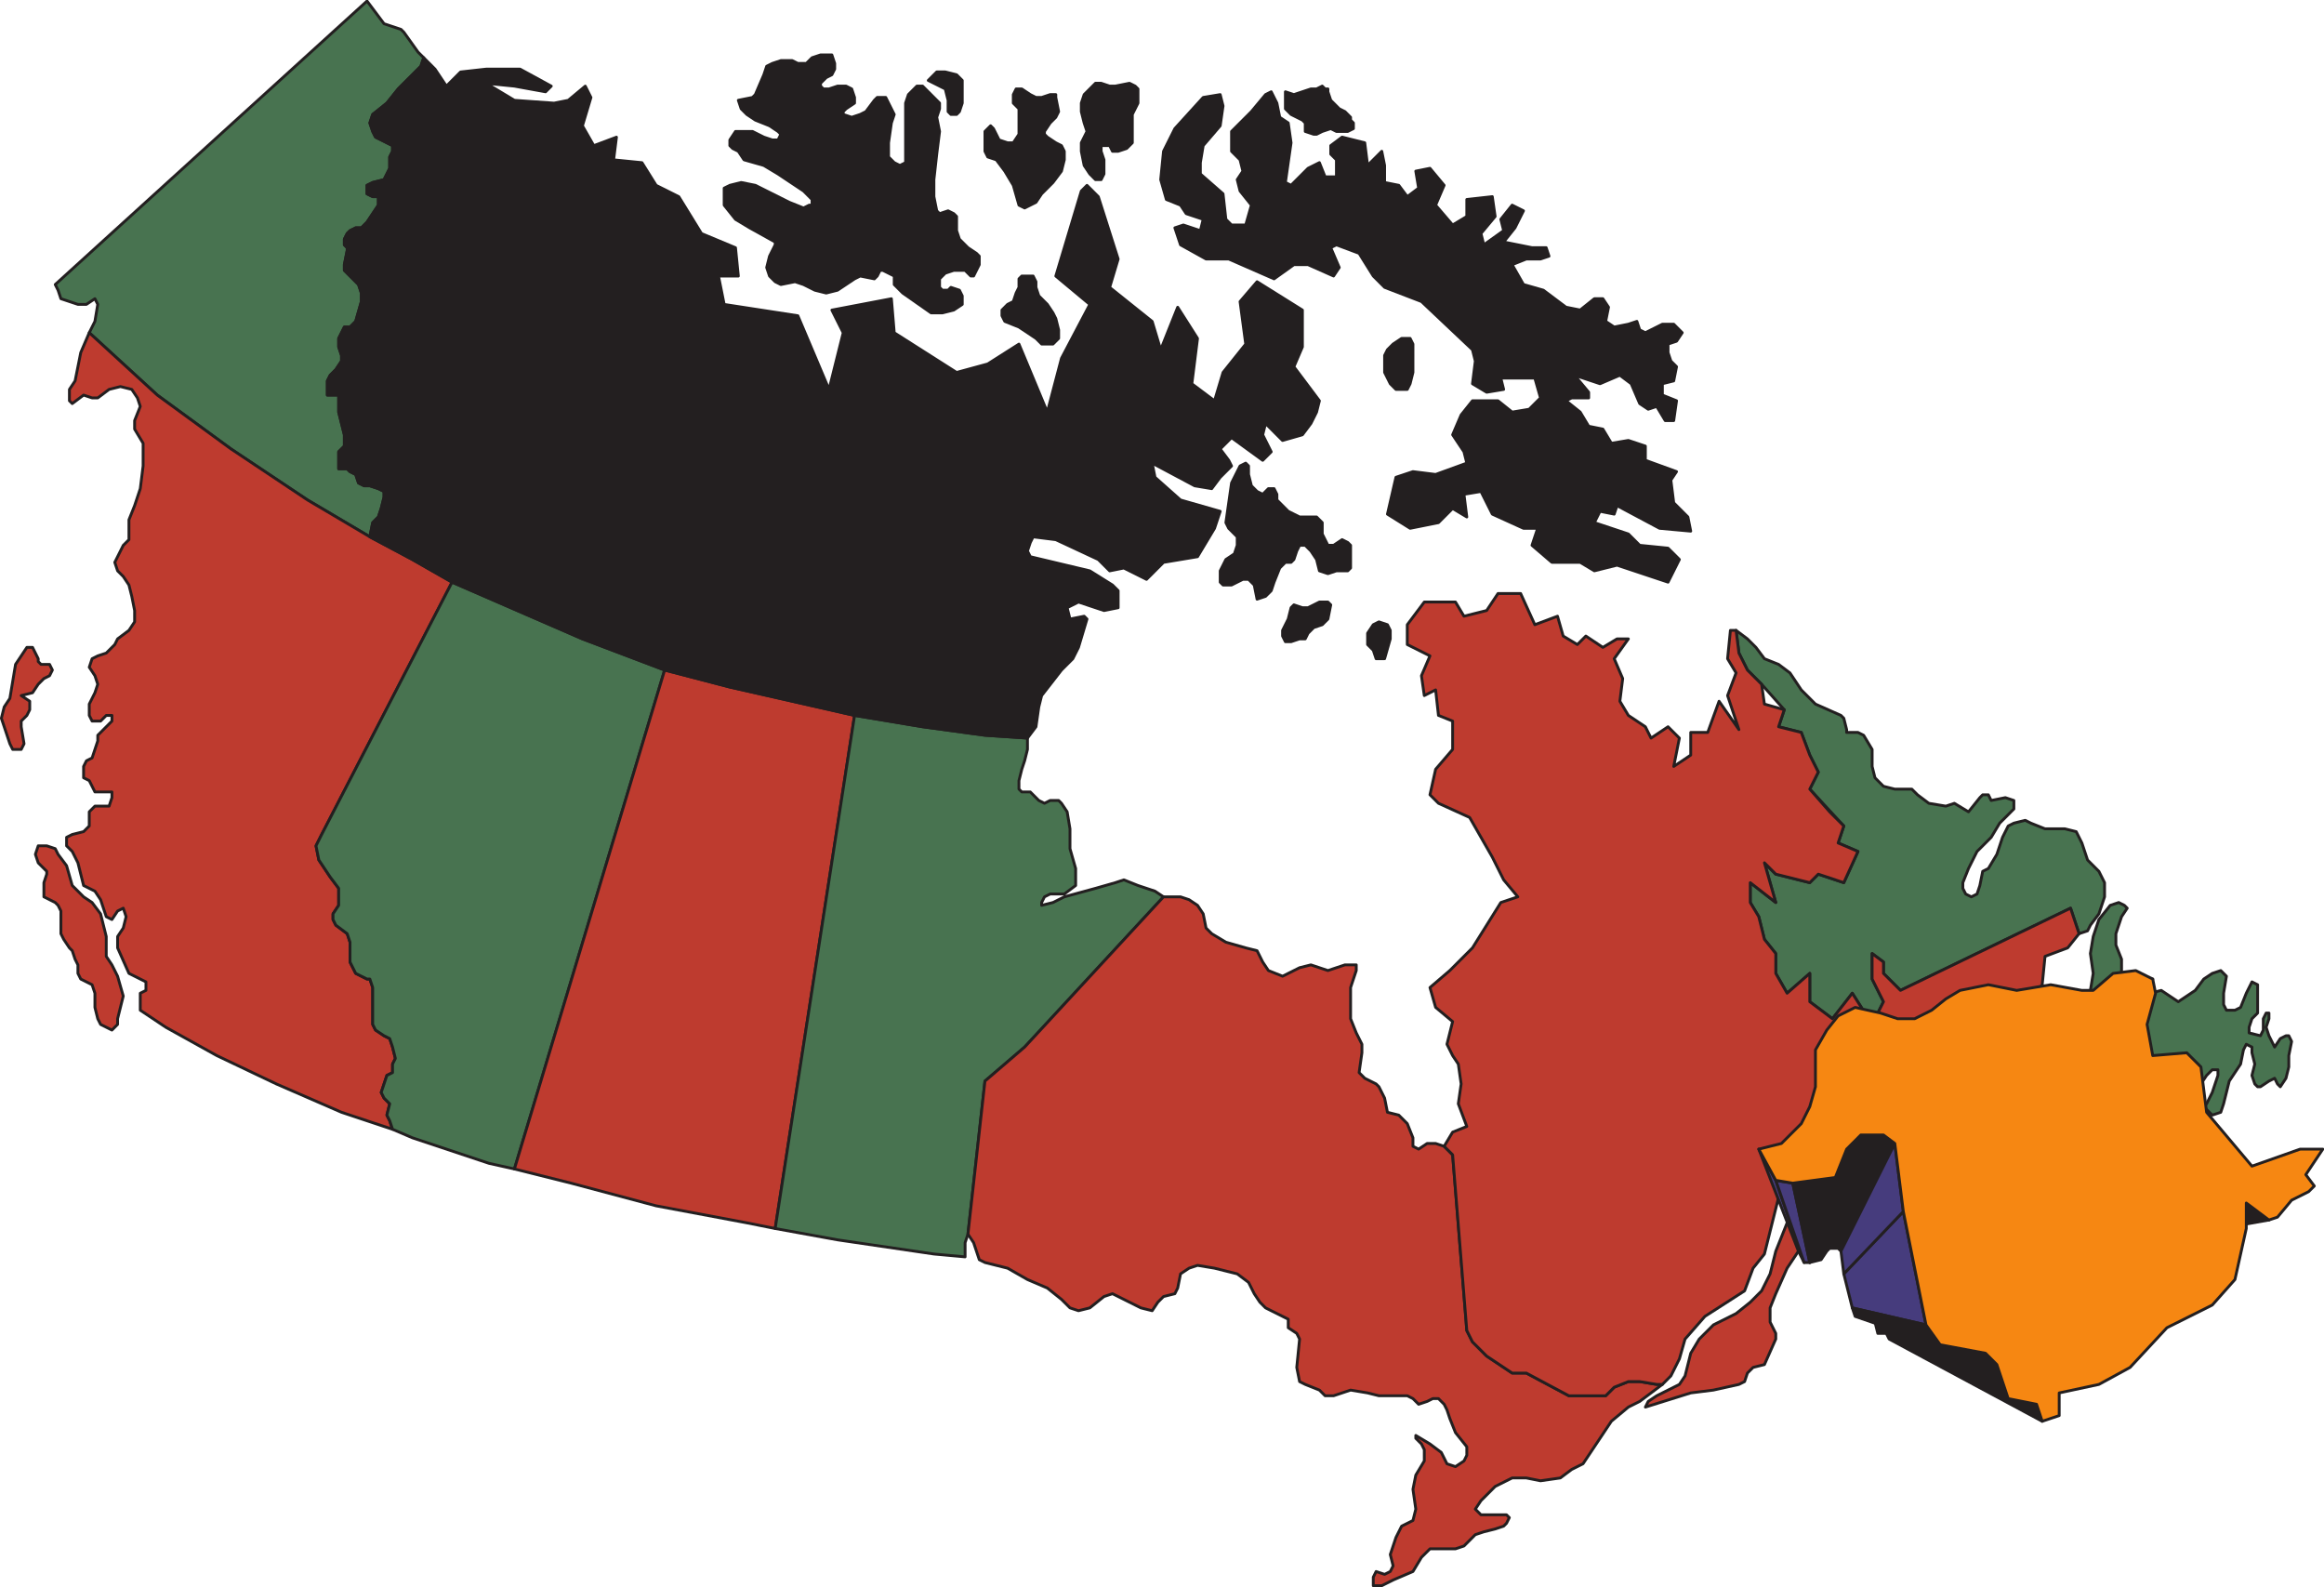 <svg xmlns="http://www.w3.org/2000/svg" width="614.926" height="419.902"><path fill="#231f20" fill-rule="evenodd" d="m517.864 329.527.75-2.25-.75-1.5-.75-2.25.75-1.5h1.5v3l1.5.75 6.75-.75 1.5-.75 3.75-3.75h1.5l1.5.75v1.5l-1.5 2.25v1.5l.75 1.5v.75l-.75.75h-1.5l-3-.75-1.5.75-3.75.75-2.25-.75h-4.5"/><path fill="none" stroke="#231f20" stroke-linecap="round" stroke-linejoin="round" stroke-miterlimit="10" stroke-width=".75" d="m517.864 329.527.75-2.25-.75-1.5-.75-2.25.75-1.5h1.5v3l1.5.75 6.75-.75 1.5-.75 3.75-3.75h1.5l1.5.75v1.5l-1.5 2.25v1.5l.75 1.5v.75l-.75.75h-1.5l-3-.75-1.5.75-3.75.75-2.25-.75zm0 0"/><path fill="#487350" fill-rule="evenodd" d="m23.614 88.027 1.5-3 .75-4.5-.75-1.5-2.25 1.5h-2.25l-4.5-1.5-.75-2.25-.75-1.5 82.5-75 4.5 6 4.5 1.5.75.75 3.75 5.25 1.5 1.5-.75 2.25-6 6-3 3.75-3.75 3-.75 2.25.75 2.25.75 1.5 4.5 2.25v1.5l-.75 1.5v3l-1.5 3-3 .75-1.5.75v2.25l1.5.75h1.5v2.25l-3 4.5-1.5 1.5h-1.5l-1.5.75-.75.75-.75 1.5v1.5l.75.75v.75l-.75 3.75v1.5l3.75 3.75.75 2.25v2.25l-1.5 5.25-1.5 1.5h-1.5l-1.5 3v2.25l.75 2.25v1.5l-1.5 2.25-1.5 1.5-.75 1.5v3.75h3v4.5l1.5 6v3l-1.5 1.5v4.5h2.25l.75.75 1.5.75.75 2.25 1.5.75h1.5l2.25.75 1.5.75v1.5l-.75 3-.75 2.25-1.5 1.5-.75 3.75-16.5-9.75-20.25-13.5-19.5-14.25-18-16.5"/><path fill="none" stroke="#231f20" stroke-linecap="round" stroke-linejoin="round" stroke-miterlimit="10" stroke-width=".75" d="m23.614 88.027 1.5-3 .75-4.5-.75-1.5-2.25 1.5h-2.25l-4.5-1.5-.75-2.25-.75-1.5 82.5-75 4.5 6 4.5 1.5.75.75 3.75 5.25 1.5 1.5-.75 2.25-6 6-3 3.75-3.75 3-.75 2.25.75 2.25.75 1.5 4.5 2.25v1.5l-.75 1.5v3l-1.5 3-3 .75-1.5.75v2.25l1.5.75h1.5v2.25l-3 4.5-1.5 1.5h-1.5l-1.5.75-.75.75-.75 1.5v1.5l.75.75v.75l-.75 3.75v1.5l3.75 3.75.75 2.25v2.25l-1.5 5.25-1.5 1.5h-1.5l-1.5 3v2.25l.75 2.25v1.5l-1.5 2.25-1.5 1.5-.75 1.5v3.75h3v4.5l1.5 6v3l-1.5 1.5v4.5h2.25l.75.75 1.5.75.75 2.25 1.5.75h1.5l2.25.75 1.5.75v1.5l-.75 3-.75 2.25-1.5 1.5-.75 3.75-16.5-9.75-20.25-13.5-19.5-14.25zm0 0"/><path fill="#be3b2f" fill-rule="evenodd" d="m5.614 184.027 2.25 1.5v2.25l-.75 1.5-1.5 1.5v1.5l.75 4.5-.75 1.5h-2.25l-.75-1.5-2.25-6.75.75-3 1.5-2.25 1.5-9 3-4.5h1.5l1.5 3v.75l.75.75h2.25l.75 1.5-.75 1.5-1.5.75-1.5 1.5-1.5 2.25-3 .75"/><path fill="none" stroke="#231f20" stroke-linecap="round" stroke-linejoin="round" stroke-miterlimit="10" stroke-width=".75" d="m5.614 184.027 2.25 1.5v2.25l-.75 1.5-1.5 1.5v1.5l.75 4.5-.75 1.5h-2.25l-.75-1.5-2.25-6.75.75-3 1.5-2.25 1.5-9 3-4.5h1.5l1.5 3v.75l.75.75h2.25l.75 1.5-.75 1.5-1.5.75-1.5 1.5-1.5 2.25zm0 0"/><path fill="#be3b2f" fill-rule="evenodd" d="M31.114 271.027v-1.5l1.5-6-1.5-5.25-1.5-3-1.5-2.25v-5.25l-1.5-6-2.25-3-2.25-1.5-3-3-1.5-5.25-2.25-3-.75-1.5-2.25-.75h-2.25l-.75 2.25.75 2.25 2.25 2.25v.75l-.75 2.25v3.75l3 1.5.75.75.75 1.5v6l.75 1.5 1.5 2.25.75.75.75 2.25.75 1.5v2.25l.75 1.5 3 1.5.75 2.25v3.75l.75 3 .75 1.5 3 1.5 1.5-1.5"/><path fill="none" stroke="#231f20" stroke-linecap="round" stroke-linejoin="round" stroke-miterlimit="10" stroke-width=".75" d="M31.114 271.027v-1.5l1.5-6-1.5-5.25-1.5-3-1.5-2.25v-5.25l-1.5-6-2.25-3-2.25-1.5-3-3-1.5-5.25-2.25-3-.75-1.5-2.25-.75h-2.25l-.75 2.25.75 2.25 2.25 2.25v.75l-.75 2.25v3.75l3 1.5.75.75.75 1.5v6l.75 1.5 1.5 2.25.75.75.75 2.25.75 1.5v2.25l.75 1.5 3 1.5.75 2.25v3.75l.75 3 .75 1.5 3 1.5zm0 0"/><path fill="#be3b2f" fill-rule="evenodd" d="m103.864 298.777-13.5-4.5-17.25-7.5-15.75-7.5-13.5-7.5-6.75-4.5v-4.5l1.5-.75v-2.25l-4.5-2.25-3-6.75v-3l1.5-2.25.75-3-.75-2.25-1.5.75-1.5 2.25-1.5-.75-1.5-4.5-1.5-2.25-3-1.5-1.5-6-1.5-3-1.5-1.5v-2.25l1.5-.75 3-.75 1.5-1.5v-3.75l1.5-1.5h3.75l.75-2.25v-1.5h-4.5l-1.5-3-1.5-.75v-3l.75-1.5 1.5-.75 1.5-4.5v-1.5l3.75-3.75v-1.5h-1.5l-1.5 1.5h-2.25l-.75-1.5v-3l1.5-3 .75-2.25-.75-2.25-1.5-2.25.75-2.25 1.5-.75 2.25-.75 2.25-2.25.75-1.5 3-2.25 1.5-2.25v-3l-.75-3.75-.75-3-1.5-2.25-1.5-1.5-.75-2.25 2.25-4.5 1.5-1.5v-5.25l1.5-3.75 1.5-4.5.75-6v-6l-2.25-3.75v-2.25l1.5-3.75-.75-2.25-1.5-2.25-3-.75-3 .75-3 2.25h-1.5l-2.25-.75-3 2.25-.75-.75v-3l1.5-2.25 1.5-7.5 2.25-5.25 18 16.5 19.5 14.25 20.25 13.5 16.5 9.75 11.25 6 10.5 6-34.5 66.75-1.5 3 .75 3.75 3 4.5 2.25 3v4.5l-1.5 2.25v1.5l.75 1.5 3 2.25.75 2.25v5.25l1.5 3 3 1.5h.75l.75 2.25v9.75l.75 1.5 2.25 1.5 1.5.75.75 2.25.75 3-.75 1.5v2.25l-1.5.75-1.5 4.5.75 1.5 1.5 1.5-.75 3 .75 1.5.75 2.25"/><path fill="none" stroke="#231f20" stroke-linecap="round" stroke-linejoin="round" stroke-miterlimit="10" stroke-width=".75" d="m103.864 298.777-13.5-4.5-17.25-7.5-15.75-7.5-13.5-7.5-6.75-4.5v-4.5l1.5-.75v-2.25l-4.5-2.25-3-6.75v-3l1.5-2.25.75-3-.75-2.25-1.5.75-1.5 2.25-1.5-.75-1.5-4.5-1.5-2.25-3-1.5-1.5-6-1.5-3-1.5-1.5v-2.25l1.5-.75 3-.75 1.5-1.5v-3.75l1.5-1.5h3.75l.75-2.25v-1.5h-4.5l-1.5-3-1.5-.75v-3l.75-1.5 1.5-.75 1.5-4.5v-1.5l3.75-3.75v-1.5h-1.5l-1.5 1.5h-2.25l-.75-1.5v-3l1.5-3 .75-2.25-.75-2.25-1.5-2.25.75-2.25 1.5-.75 2.25-.75 2.25-2.25.75-1.5 3-2.25 1.5-2.25v-3l-.75-3.75-.75-3-1.5-2.25-1.5-1.5-.75-2.25 2.25-4.5 1.5-1.5v-5.25l1.5-3.75 1.5-4.5.75-6v-6l-2.25-3.75v-2.25l1.5-3.75-.75-2.25-1.5-2.25-3-.75-3 .75-3 2.25h-1.5l-2.25-.75-3 2.25-.75-.75v-3l1.5-2.25 1.5-7.5 2.25-5.25 18 16.5 19.5 14.25 20.25 13.5 16.5 9.75 11.25 6 10.5 6-34.5 66.75-1.5 3 .75 3.75 3 4.5 2.25 3v4.5l-1.5 2.25v1.5l.75 1.5 3 2.25.75 2.25v5.25l1.5 3 3 1.5h.75l.75 2.25v9.75l.75 1.5 2.25 1.5 1.5.75.75 2.25.75 3-.75 1.5v2.25l-1.5.75-1.5 4.5.75 1.5 1.5 1.5-.75 3 .75 1.5zm0 0"/><path fill="#487350" fill-rule="evenodd" d="m119.614 154.027-34.5 66.75-1.5 3 .75 3.75 3 4.5 2.25 3v4.5l-1.5 2.25v1.5l.75 1.5 3 2.25.75 2.25v5.25l1.5 3 3 1.5h.75l.75 2.25v9.75l.75 1.5 2.25 1.5 1.5.75.75 2.25.75 3-.75 1.5v2.25l-1.5.75-1.5 4.5.75 1.5 1.5 1.5-.75 3 .75 1.5.75 2.25 5.25 2.25 20.25 6.75 6.75 1.5 39.75-132-21.75-8.25-34.5-15"/><path fill="none" stroke="#231f20" stroke-linecap="round" stroke-linejoin="round" stroke-miterlimit="10" stroke-width=".75" d="m119.614 154.027-34.5 66.75-1.5 3 .75 3.75 3 4.5 2.25 3v4.5l-1.5 2.25v1.5l.75 1.5 3 2.25.75 2.25v5.25l1.5 3 3 1.5h.75l.75 2.25v9.75l.75 1.5 2.25 1.5 1.5.75.75 2.25.75 3-.75 1.5v2.25l-1.5.75-1.5 4.5.75 1.5 1.5 1.5-.75 3 .75 1.5.75 2.25 5.25 2.25 20.25 6.75 6.75 1.5 39.75-132-21.75-8.25zm0 0"/><path fill="#be3b2f" fill-rule="evenodd" d="m175.864 177.277-39.75 132 15 3.75 22.5 6 24 4.5 7.5 1.5 21-135.75-33-7.5-17.25-4.5"/><path fill="none" stroke="#231f20" stroke-linecap="round" stroke-linejoin="round" stroke-miterlimit="10" stroke-width=".75" d="m175.864 177.277-39.75 132 15 3.75 22.5 6 24 4.5 7.5 1.5 21-135.75-33-7.5zm0 0"/><path fill="#487350" fill-rule="evenodd" d="m226.114 189.277-21 135.75 16.5 3 25.5 3.75 8.25.75v-3.75l.75-2.25 4.5-40.5 10.5-9 36.75-39.75-2.25-1.5-4.5-1.5-3.75-1.5-2.25.75-5.25 1.5-8.25 2.25-3 1.5-3 .75v-.75l.75-1.5 1.5-.75h3.75l3-2.25v-4.5l-1.5-5.25v-5.25l-.75-4.5-1.5-2.25-.75-.75h-2.25l-1.5.75-1.5-.75-2.25-2.25h-2.25l-.75-.75v-2.25l.75-3 .75-2.25.75-3v-3l-11.25-.75-16.5-2.25-18-3"/><path fill="none" stroke="#231f20" stroke-linecap="round" stroke-linejoin="round" stroke-miterlimit="10" stroke-width=".75" d="m226.114 189.277-21 135.75 16.5 3 25.5 3.75 8.25.75v-3.75l.75-2.25 4.5-40.5 10.5-9 36.75-39.75-2.25-1.5-4.5-1.5-3.75-1.5-2.25.75-5.25 1.5-8.25 2.25-3 1.5-3 .75v-.75l.75-1.5 1.5-.75h3.75l3-2.25v-4.5l-1.5-5.25v-5.25l-.75-4.5-1.5-2.25-.75-.75h-2.25l-1.5.75-1.5-.75-2.25-2.25h-2.25l-.75-.75v-2.25l.75-3 .75-2.25.75-3v-3l-11.25-.75-16.5-2.25zm0 0"/><path fill="#be3b2f" fill-rule="evenodd" d="m382.114 303.277-2.25-.75h-2.25l-2.25 1.5-1.5-.75v-2.25l-1.5-3.75-2.25-2.25-3-.75-.75-3.75-1.5-3-.75-.75-3-1.5-1.5-1.5.75-5.25v-2.25l-1.5-3-1.5-3.75v-8.25l1.5-4.5v-1.5h-3l-4.5 1.5-4.5-1.5-3 .75-4.5 2.25-3.75-1.5-1.5-2.25-1.5-3-3-.75-5.25-1.5-3.75-2.25-1.5-1.5-.75-3.75-1.5-2.25-2.25-1.5-2.25-.75h-4.5l-36.75 39.75-10.5 9-4.5 40.5 1.5 2.25 1.5 4.5 1.5.75 6 1.5 5.25 3 5.25 2.25 3.75 3 2.25 2.25 2.25.75 3-.75 3.75-3 2.25-.75 7.5 3.75 3 .75 1.5-2.25 1.5-1.5 3-.75.75-1.5.75-3.75 2.25-1.5 2.25-.75 4.5.75 6 1.5 3 2.25 1.5 3 1.5 2.25 1.5 1.5 6 3v2.25l2.25 1.5.75 1.5-.75 7.5.75 3.75 1.5.75 3.75 1.5 1.5 1.5h2.25l4.5-1.5 4.5.75 3 .75h7.5l1.5.75 1.5 1.5 2.25-.75 1.5-.75h1.5l1.5 1.5.75 1.5.75 2.25 1.5 3.75 3 3.75v2.25l-.75 1.5-2.25 1.5-2.25-.75-1.5-3-3-2.25-3.75-2.25v.75l1.5 1.5.75 1.5v3l-2.25 3.75-.75 3.75.75 5.25-.75 3-3 1.5-1.5 3-1.5 4.5.75 3-.75 1.5-1.5.75-2.25-.75-.75 1.5v2.25h2.25l3-1.5 5.25-2.25 2.25-3.75 2.25-2.25h6.75l2.25-.75 3-3 2.25-.75 3-.75 2.25-.75.75-.75.75-1.5-.75-.75h-6.75l-1.5-1.5 1.5-2.25 3.75-3.75 4.5-2.25h3.75l3.75.75 5.25-.75 3-2.25 3-1.5 7.5-11.25 4.5-3.75 3-1.5 6-4.5h-1.5l-4.5-.75h-3l-3.75 1.5-2.25 2.25h-9.75l-11.25-6h-3.75l-6.75-4.5-3.75-3.75-1.5-3-3.75-46.5-2.25-2.25"/><path fill="none" stroke="#231f20" stroke-linecap="round" stroke-linejoin="round" stroke-miterlimit="10" stroke-width=".75" d="m382.114 303.277-2.25-.75h-2.25l-2.25 1.5-1.5-.75v-2.25l-1.5-3.75-2.25-2.25-3-.75-.75-3.75-1.5-3-.75-.75-3-1.5-1.5-1.5.75-5.25v-2.25l-1.5-3-1.5-3.75v-8.25l1.5-4.5v-1.5h-3l-4.5 1.5-4.5-1.5-3 .75-4.5 2.25-3.75-1.5-1.5-2.25-1.5-3-3-.75-5.25-1.5-3.75-2.25-1.5-1.5-.75-3.75-1.5-2.25-2.25-1.5-2.25-.75h-4.5l-36.75 39.75-10.5 9-4.5 40.5 1.5 2.25 1.5 4.5 1.5.75 6 1.5 5.25 3 5.25 2.25 3.75 3 2.25 2.25 2.25.75 3-.75 3.75-3 2.25-.75 7.5 3.75 3 .75 1.5-2.25 1.5-1.5 3-.75.75-1.5.75-3.75 2.25-1.5 2.25-.75 4.5.75 6 1.5 3 2.25 1.5 3 1.5 2.25 1.5 1.5 6 3v2.25l2.25 1.5.75 1.5-.75 7.5.75 3.75 1.5.75 3.75 1.5 1.5 1.5h2.25l4.5-1.5 4.5.75 3 .75h7.5l1.5.75 1.5 1.5 2.25-.75 1.5-.75h1.5l1.5 1.5.75 1.5.75 2.25 1.5 3.75 3 3.75v2.25l-.75 1.5-2.25 1.5-2.25-.75-1.5-3-3-2.25-3.75-2.25v.75l1.5 1.5.75 1.5v3l-2.25 3.75-.75 3.75.75 5.25-.75 3-3 1.5-1.5 3-1.5 4.5.75 3-.75 1.5-1.5.75-2.25-.75-.75 1.5v2.25h2.25l3-1.5 5.25-2.25 2.25-3.75 2.25-2.25h6.75l2.25-.75 3-3 2.25-.75 3-.75 2.25-.75.75-.75.75-1.5-.75-.75h-6.75l-1.5-1.5 1.5-2.25 3.75-3.75 4.5-2.25h3.75l3.75.75 5.25-.75 3-2.25 3-1.5 7.5-11.25 4.5-3.75 3-1.5 6-4.5h-1.5l-4.5-.75h-3l-3.75 1.5-2.25 2.25h-9.75l-11.25-6h-3.75l-6.75-4.5-3.75-3.75-1.5-3-3.75-46.5zm0 0"/><path fill="#487350" fill-rule="evenodd" d="m569.614 259.027-.75 3.75 3-.75 4.5 3 4.5-3 2.25-3 2.25-1.5 2.25-.75 1.5 1.5-.75 4.5v3l.75 1.5h2.25l1.5-.75 1.5-3.75 1.5-3 1.5.75v7.5l-1.5 1.5-.75 2.25v1.5l3 .75.75-1.5v-3l.75-1.5h.75v1.5l-.75 2.25.75 2.25 1.5 3 1.5-2.25 1.5-.75h.75l.75 1.5-.75 3.75v3l-.75 3-1.5 2.25-.75-.75-.75-1.5-1.5.75-2.25 1.5h-.75l-.75-.75-.75-2.25.75-3-.75-3v-1.5l-1.5-.75-.75 1.5-.75 3.75-3 4.5-1.5 6-.75 2.25-2.25.75-2.25-2.25.75-.75 1.5-3 1.5-4.5v-1.5h-1.5l-1.5 1.5-1.5 2.25-1.5.75-.75-2.25-1.5.75-1.5 2.25-1.5.75-11.25 4.5-3 1.5-4.5 3-3 1.5h-1.5l-.75-1.5.75-3 1.5-5.25.75-2.25h2.25l-.75-1.5-2.25-.75-1.5 1.5-1.5.75-1.5-3 1.5-.75 1.5-2.25 1.5-3 1.5-2.25v-2.25l-1.5-6-.75-6 .75-4.5-.75-5.25.75-4.5 1.5-4.5 3-3.75 2.25-.75 1.5.75.75.75-1.5 2.25-1.5 4.5v3l1.5 3.75v5.25l-.75 3.75.75 1.5 1.5.75 1.5-1.5.75-3 2.25-1.5h2.25"/><path fill="none" stroke="#231f20" stroke-linecap="round" stroke-linejoin="round" stroke-miterlimit="10" stroke-width=".75" d="m569.614 259.027-.75 3.75 3-.75 4.5 3 4.5-3 2.25-3 2.25-1.5 2.25-.75 1.5 1.5-.75 4.5v3l.75 1.5h2.25l1.5-.75 1.5-3.75 1.5-3 1.5.75v7.5l-1.5 1.5-.75 2.25v1.5l3 .75.75-1.5v-3l.75-1.5h.75v1.5l-.75 2.25.75 2.25 1.5 3 1.5-2.25 1.5-.75h.75l.75 1.5-.75 3.75v3l-.75 3-1.5 2.25-.75-.75-.75-1.5-1.5.75-2.25 1.5h-.75l-.75-.75-.75-2.25.75-3-.75-3v-1.5l-1.5-.75-.75 1.5-.75 3.75-3 4.5-1.5 6-.75 2.25-2.25.75-2.25-2.25.75-.75 1.5-3 1.5-4.5v-1.5h-1.5l-1.5 1.5-1.5 2.25-1.5.75-.75-2.25-1.5.75-1.5 2.25-1.5.75-11.25 4.5-3 1.5-4.5 3-3 1.5h-1.5l-.75-1.5.75-3 1.5-5.25.75-2.25h2.25l-.75-1.5-2.25-.75-1.5 1.5-1.5.75-1.5-3 1.5-.75 1.5-2.25 1.5-3 1.5-2.25v-2.25l-1.5-6-.75-6 .75-4.5-.75-5.25.75-4.5 1.5-4.5 3-3.75 2.25-.75 1.5.75.75.75-1.5 2.25-1.5 4.5v3l1.5 3.75v5.25l-.75 3.75.75 1.5 1.5.75 1.5-1.5.75-3 2.25-1.5zm0 0"/><path fill="#487350" fill-rule="evenodd" d="m550.114 247.027 2.25-.75.75-1.5 2.25-3 1.5-4.5v-3.75l-1.5-3-3-3-1.5-4.5-1.5-3-3-.75h-5.25l-3.75-1.5-1.5-.75-3 .75-1.5.75-1.5 3-1.5 4.5-2.25 3.75-1.5.75-.75 3.75-.75 2.25-1.5.75-1.5-.75-.75-1.5v-1.5l1.5-3.75 2.25-4.5 3.75-3.75 2.25-3.75 3.75-3.75v-2.25l-2.25-.75-3.75.75-.75-1.5h-1.5l-.75.75-3 3.75-3.75-2.25-2.25.75-4.5-.75-3-2.25-1.5-1.5h-4.5l-3-.75-2.25-2.25-.75-3v-4.5l-2.25-3.75-1.5-.75h-3v-.75l-.75-3-.75-.75-6.75-3-3.75-3.75-3-4.5-3-2.25-3.75-1.5-2.25-3-2.25-2.25-3-2.25.75 6 2.25 4.5 3.75 3.75 6 6.75-1.5 4.5 6 1.5 2.25 6 2.25 4.5-2.25 4.5 9 9.75-1.5 4.5 5.25 2.25-3.75 8.25-6.75-2.25-2.25 2.25-9-2.25-3-3 3 10.5-6.75-5.25v5.25l2.25 3.75 1.5 6 3 3.75v5.25l3 5.25 6-5.25v7.5l6 4.5 5.25-6.75 5.25 8.25 3-6-3-6v-6.75l3 2.25v3l4.5 4.5 45-21.75 2.25 6.75"/><path fill="none" stroke="#231f20" stroke-linecap="round" stroke-linejoin="round" stroke-miterlimit="10" stroke-width=".75" d="m550.114 247.027 2.25-.75.75-1.5 2.25-3 1.5-4.5v-3.75l-1.5-3-3-3-1.5-4.5-1.5-3-3-.75h-5.25l-3.75-1.5-1.5-.75-3 .75-1.5.75-1.5 3-1.5 4.5-2.25 3.75-1.5.75-.75 3.75-.75 2.25-1.5.75-1.5-.75-.75-1.5v-1.5l1.5-3.75 2.25-4.5 3.75-3.75 2.25-3.75 3.75-3.75v-2.25l-2.25-.75-3.75.75-.75-1.5h-1.5l-.75.75-3 3.75-3.75-2.25-2.25.75-4.5-.75-3-2.25-1.5-1.5h-4.5l-3-.75-2.25-2.25-.75-3v-4.5l-2.25-3.75-1.5-.75h-3v-.75l-.75-3-.75-.75-6.75-3-3.75-3.75-3-4.5-3-2.25-3.75-1.5-2.25-3-2.25-2.25-3-2.25.75 6 2.25 4.5 3.75 3.75 6 6.75-1.5 4.5 6 1.5 2.25 6 2.25 4.5-2.25 4.5 9 9.75-1.5 4.5 5.25 2.25-3.75 8.25-6.75-2.25-2.25 2.25-9-2.25-3-3 3 10.5-6.75-5.25v5.25l2.25 3.75 1.5 6 3 3.75v5.25l3 5.25 6-5.25v7.5l6 4.5 5.25-6.75 5.25 8.25 3-6-3-6v-6.75l3 2.25v3l4.5 4.5 45-21.75zm0 0"/><path fill="#be3b2f" fill-rule="evenodd" d="M475.864 331.027h1.5l2.25-2.25.75-1.5v-4.5l.75-1.5 1.5-1.5 1.5-.75 2.25.75 1.5.75h.75l1.5-.75 1.5-1.5 1.5-.75h4.5l.75-3 1.5-2.25 1.5-.75 3-.75 1.5-.75 1.5-2.25 3-2.25 1.5-1.5-.75-1.5-1.5-1.5-.75-2.25-1.5-.75h-3l-4.5.75-4.5 2.25-4.5 3-3.75 3-5.25 6-4.5 4.5-4.5 6-3 7.5-1.5 6-2.25 4.5-3 3-3.75 3-6 3-3.75 3.75-2.25 3.75-1.5 6-1.5 2.25-6 3-2.25 1.5-.75 1.5 12-3.75 6-.75 6.75-1.5 1.5-.75.75-2.25 1.5-1.5 3-.75 3-6.75v-1.5l-1.5-3v-3.75l1.5-3.75 3-6.75 3-4.5"/><path fill="none" stroke="#231f20" stroke-linecap="round" stroke-linejoin="round" stroke-miterlimit="10" stroke-width=".75" d="M475.864 331.027h1.5l2.25-2.25.75-1.5v-4.5l.75-1.5 1.5-1.5 1.5-.75 2.25.75 1.5.75h.75l1.5-.75 1.5-1.5 1.5-.75h4.5l.75-3 1.5-2.25 1.5-.75 3-.75 1.5-.75 1.5-2.25 3-2.25 1.5-1.5-.75-1.5-1.5-1.5-.75-2.25-1.5-.75h-3l-4.5.75-4.5 2.25-4.5 3-3.75 3-5.25 6-4.5 4.5-4.5 6-3 7.5-1.5 6-2.25 4.5-3 3-3.75 3-6 3-3.75 3.75-2.25 3.75-1.5 6-1.5 2.25-6 3-2.25 1.5-.75 1.5 12-3.75 6-.75 6.75-1.5 1.5-.75.75-2.25 1.5-1.5 3-.75 3-6.75v-1.5l-1.5-3v-3.75l1.5-3.75 3-6.75zm0 0"/><path fill="#be3b2f" fill-rule="evenodd" d="m505.864 289.027 3-1.5 4.5-1.5h5.25l5.25.75 3-.75h1.5l1.5 3v1.5h-5.25l-1.5.75h-6l-3-.75-3-1.5h-5.25"/><path fill="none" stroke="#231f20" stroke-linecap="round" stroke-linejoin="round" stroke-miterlimit="10" stroke-width=".75" d="m505.864 289.027 3-1.5 4.5-1.5h5.25l5.25.75 3-.75h1.5l1.5 3v1.5h-5.25l-1.5.75h-6l-3-.75-3-1.5zm0 0"/><path fill="#be3b2f" fill-rule="evenodd" d="M376.864 159.277h8.25l2.25 3.75 6-1.5 3-4.5h6l3.75 8.25 6-2.25 1.5 5.25 3.75 2.25 2.25-2.25 4.5 3 3.75-2.25h3l-3.75 5.25 2.25 5.25-.75 6 2.25 3.75 4.5 3 1.5 3 4.5-3 3 3-1.5 7.5 4.5-3v-6h4.5l3-8.25 5.25 7.5-3-9 2.25-6-2.25-3.75.75-7.5h1.5l.75 6 2.25 4.5 3.75 3.75.75 5.25 5.25 1.5-1.5 4.5 6 1.5 2.25 6 2.25 4.5-2.25 4.5 5.25 6 3.75 3.75-1.5 4.5 5.25 2.25-3.75 8.25-6.75-2.25-2.25 2.25-9-2.25-3-3 3 10.5-6.75-5.25v5.25l2.25 3.75 1.5 6 3 3.75v5.25l3 5.25 6-5.25v7.5l6 4.5 5.25-6.75 5.25 8.25 3-6-3-6v-6.75l3 2.25v3l4.5 4.5 45-21.75 2.25 6.75-3 3.75-6 2.25-.75 7.5-4.5 6v3.75l-8.25 5.25-9.75 4.5-20.25 6-11.25 3-3 6.75 1.5 6.75-7.5 3-6.75 11.25-3.75 15-3 3.75-2.25 6-10.5 6.75-5.25 6-1.5 5.25-2.25 4.5-2.25 2.25h-1.5l-4.5-.75h-3l-3.75 1.5-2.25 2.25h-9.75l-11.25-6h-3.75l-6.75-4.5-3.75-3.75-1.5-3-3.75-46.5-2.25-2.25 2.25-3.75 3.75-1.5-2.25-6 .75-5.25-.75-5.25-1.5-2.25-1.5-3 1.5-6-4.5-3.75-1.5-5.25 5.25-4.5 6-6 7.5-12 4.5-1.5-3.75-4.5-3-6-6-10.5-8.25-3.75-2.25-2.25 1.5-6.75 4.5-5.25v-7.5l-3.75-1.5-.75-6.75-3 1.5-.75-5.25 2.25-5.25-6-3v-5.25l4.5-6"/><path fill="none" stroke="#231f20" stroke-linecap="round" stroke-linejoin="round" stroke-miterlimit="10" stroke-width=".75" d="M376.864 159.277h8.25l2.25 3.75 6-1.5 3-4.5h6l3.75 8.25 6-2.25 1.5 5.25 3.75 2.25 2.25-2.25 4.5 3 3.75-2.25h3l-3.75 5.25 2.25 5.25-.75 6 2.25 3.75 4.5 3 1.5 3 4.5-3 3 3-1.5 7.5 4.5-3v-6h4.5l3-8.25 5.25 7.5-3-9 2.25-6-2.25-3.75.75-7.5h1.5l.75 6 2.25 4.5 3.75 3.75.75 5.25 5.25 1.5-1.5 4.5 6 1.5 2.25 6 2.25 4.5-2.25 4.5 5.25 6 3.75 3.75-1.5 4.5 5.25 2.25-3.75 8.25-6.75-2.25-2.25 2.25-9-2.25-3-3 3 10.5-6.75-5.25v5.25l2.25 3.75 1.5 6 3 3.75v5.25l3 5.25 6-5.25v7.5l6 4.5 5.25-6.75 5.25 8.25 3-6-3-6v-6.75l3 2.25v3l4.5 4.5 45-21.75 2.25 6.75-3 3.75-6 2.25-.75 7.5-4.5 6v3.75l-8.25 5.25-9.75 4.5-20.25 6-11.25 3-3 6.75 1.5 6.75-7.5 3-6.75 11.25-3.75 15-3 3.75-2.25 6-10.5 6.75-5.25 6-1.5 5.25-2.25 4.5-2.25 2.25h-1.5l-4.5-.75h-3l-3.75 1.5-2.25 2.25h-9.75l-11.25-6h-3.75l-6.75-4.5-3.75-3.75-1.5-3-3.75-46.5-2.25-2.25 2.25-3.75 3.75-1.5-2.25-6 .75-5.25-.75-5.25-1.5-2.25-1.5-3 1.5-6-4.5-3.75-1.5-5.25 5.25-4.5 6-6 7.5-12 4.5-1.5-3.75-4.5-3-6-6-10.5-8.25-3.75-2.25-2.25 1.5-6.75 4.5-5.25v-7.5l-3.75-1.5-.75-6.75-3 1.5-.75-5.25 2.25-5.25-6-3v-5.25zm0 0"/><path fill="#231f20" fill-rule="evenodd" d="M340.114 24.277v4.5l1.5 1.5 3 1.5.75.75v2.25l2.25.75h.75l1.5-.75 2.25-.75 1.5.75h3l1.5-.75v-1.5l-.75-.75v-.75l-1.5-1.5-1.5-.75-2.25-2.25-.75-2.25v-.75h-.75l-.75-.75-1.5.75h-1.5l-4.5 1.5-2.25-.75"/><path fill="none" stroke="#231f20" stroke-linecap="round" stroke-linejoin="round" stroke-miterlimit="10" stroke-width=".75" d="M340.114 24.277v4.5l1.5 1.5 3 1.5.75.75v2.25l2.25.75h.75l1.5-.75 2.25-.75 1.5.75h3l1.5-.75v-1.5l-.75-.75v-.75l-1.5-1.5-1.5-.75-2.25-2.25-.75-2.25v-.75h-.75l-.75-.75-1.5.75h-1.5l-4.5 1.5zm0 0"/><path fill="#231f20" fill-rule="evenodd" d="m257.614 73.027 1.5-3v-2.25l-.75-.75-2.25-1.5-2.25-2.25-.75-2.25v-3.75l-.75-.75-1.5-.75-2.25.75-.75-.75-.75-3.75v-4.5l.75-6.75.75-6-.75-3.75.75-2.25v-1.5l-4.5-4.5h-1.5l-2.25 2.25-.75 2.25v15.75l-1.5.75-1.5-.75-1.5-1.5v-3.75l.75-5.25.75-2.25-2.25-4.5h-2.25l-.75.75-2.25 3-1.5.75-2.25.75-2.25-.75v-.75l.75-.75 2.25-1.5v-1.5l-.75-2.25-1.5-.75h-2.25l-2.25.75h-1.5l-.75-.75v-.75l1.5-1.5 1.5-.75.75-1.5v-1.5l-.75-2.25h-3l-2.25.75-1.5 1.5h-2.25l-1.5-.75h-3l-2.25.75-1.5.75-.75 2.25-2.25 5.25-.75.75-3.75.75.75 2.25 1.5 1.5 2.25 1.5 3.75 1.5 2.25 1.5.75.75-.75 1.5h-1.5l-2.25-.75-3-1.5h-4.5l-1.5 2.25v1.5l.75.75 1.5.75 1.5 2.25 5.25 1.5 3.75 2.25 6.75 4.5 2.25 2.25v1.5h-.75l-1.5.75-3.75-1.5-9-4.5-3.75-.75-3 .75-1.5.75v4.5l3 3.75 3.75 2.25 6.75 3.75v.75l-1.5 3-.75 3 .75 2.25 1.5 1.5 1.5.75 3.75-.75 2.25.75 3 1.5 3 .75 3-.75 4.5-3 1.5-.75 3.75.75.75-.75.75-1.5h.75l3 1.5v2.25l2.25 2.25 7.5 5.25h3l3-.75 2.25-1.5v-2.25l-.75-1.5-2.25-.75-.75.75h-1.5l-.75-.75v-2.25l1.5-1.5 2.25-.75h3l1.5 1.5h.75"/><path fill="none" stroke="#231f20" stroke-linecap="round" stroke-linejoin="round" stroke-miterlimit="10" stroke-width=".75" d="m257.614 73.027 1.5-3v-2.25l-.75-.75-2.25-1.5-2.25-2.25-.75-2.25v-3.75l-.75-.75-1.5-.75-2.25.75-.75-.75-.75-3.75v-4.5l.75-6.75.75-6-.75-3.75.75-2.25v-1.5l-4.5-4.5h-1.5l-2.25 2.25-.75 2.25v15.75l-1.5.75-1.5-.75-1.5-1.5v-3.75l.75-5.25.75-2.25-2.25-4.5h-2.25l-.75.75-2.25 3-1.5.75-2.25.75-2.25-.75v-.75l.75-.75 2.25-1.5v-1.5l-.75-2.25-1.5-.75h-2.25l-2.25.75h-1.5l-.75-.75v-.75l1.5-1.5 1.5-.75.75-1.5v-1.5l-.75-2.25h-3l-2.25.75-1.5 1.5h-2.25l-1.5-.75h-3l-2.25.75-1.5.75-.75 2.25-2.25 5.25-.75.75-3.75.75.75 2.25 1.5 1.5 2.25 1.5 3.75 1.5 2.25 1.5.75.75-.75 1.5h-1.5l-2.25-.75-3-1.5h-4.5l-1.5 2.25v1.5l.75.75 1.5.75 1.5 2.25 5.25 1.5 3.75 2.25 6.75 4.5 2.25 2.25v1.5h-.75l-1.5.75-3.75-1.5-9-4.5-3.75-.75-3 .75-1.5.75v4.5l3 3.75 3.75 2.25 6.75 3.75v.75l-1.5 3-.75 3 .75 2.25 1.5 1.5 1.5.75 3.75-.75 2.25.75 3 1.5 3 .75 3-.75 4.5-3 1.5-.75 3.75.75.75-.75.75-1.5h.75l3 1.5v2.25l2.25 2.25 7.5 5.25h3l3-.75 2.25-1.5v-2.25l-.75-1.5-2.25-.75-.75.75h-1.5l-.75-.75v-2.25l1.5-1.5 2.25-.75h3l1.5 1.5zm0 0"/><path fill="#231f20" fill-rule="evenodd" d="m245.614 21.277 2.25-2.25h2.25l3 .75 1.5 1.5v6l-.75 2.25-.75.75h-1.5l-.75-.75v-3l-.75-3-4.5-2.25"/><path fill="none" stroke="#231f20" stroke-linecap="round" stroke-linejoin="round" stroke-miterlimit="10" stroke-width=".75" d="m245.614 21.277 2.25-2.25h2.25l3 .75 1.5 1.5v6l-.75 2.25-.75.75h-1.5l-.75-.75v-3l-.75-3zm0 0"/><path fill="#231f20" fill-rule="evenodd" d="m271.114 55.027-1.5-.75-1.5-5.25-2.25-3.75-2.25-3-2.25-.75-.75-1.5v-5.25l1.5-1.5.75.75 1.5 3 2.25.75h1.5l1.5-2.25v-6.75l-1.5-1.5v-2.25l.75-1.5h1.5l2.25 1.5 1.5.75h1.5l2.25-.75h1.5v.75l.75 3.75-.75 1.5-1.5 1.5-1.5 2.25v.75l.75.75 2.25 1.5 1.5.75.75 1.5v2.25l-.75 3-2.25 3-3 3-1.5 2.25-3 1.5"/><path fill="none" stroke="#231f20" stroke-linecap="round" stroke-linejoin="round" stroke-miterlimit="10" stroke-width=".75" d="m271.114 55.027-1.5-.75-1.5-5.25-2.25-3.75-2.25-3-2.25-.75-.75-1.5v-5.25l1.5-1.5.75.75 1.5 3 2.25.75h1.5l1.5-2.25v-6.75l-1.5-1.5v-2.25l.75-1.5h1.5l2.25 1.5 1.5.75h1.5l2.25-.75h1.5v.75l.75 3.75-.75 1.5-1.5 1.5-1.5 2.25v.75l.75.75 2.25 1.5 1.5.75.75 1.5v2.25l-.75 3-2.25 3-3 3-1.5 2.25zm0 0"/><path fill="#231f20" fill-rule="evenodd" d="m265.864 85.027-.75-1.5v-1.5l1.5-1.5 1.5-.75.75-2.25.75-1.5v-2.25l.75-.75h3l.75 1.5v1.5l.75 2.25 2.25 2.25 1.5 2.25.75 1.5.75 3v2.25l-1.5 1.5h-3l-1.5-1.5-4.5-3-3.75-1.5"/><path fill="none" stroke="#231f20" stroke-linecap="round" stroke-linejoin="round" stroke-miterlimit="10" stroke-width=".75" d="m265.864 85.027-.75-1.5v-1.5l1.5-1.5 1.5-.75.75-2.25.75-1.5v-2.25l.75-.75h3l.75 1.5v1.5l.75 2.25 2.25 2.25 1.5 2.25.75 1.5.75 3v2.25l-1.5 1.5h-3l-1.5-1.5-4.5-3zm0 0"/><path fill="#231f20" fill-rule="evenodd" d="m288.364 46.027-1.5-2.25-.75-3.75v-2.25l1.5-3-.75-2.25-.75-3v-2.25l.75-2.25 3-3h1.5l2.25.75h1.5l3.75-.75 1.5.75.75.75v3.75l-1.5 3v7.5l-1.5 1.5-2.25.75h-1.5l-.75-1.5h-2.25v1.5l.75 2.25v3.75l-.75 1.5h-1.5l-1.5-1.5"/><path fill="none" stroke="#231f20" stroke-linecap="round" stroke-linejoin="round" stroke-miterlimit="10" stroke-width=".75" d="m288.364 46.027-1.5-2.25-.75-3.75v-2.25l1.5-3-.75-2.25-.75-3v-2.25l.75-2.25 3-3h1.5l2.25.75h1.5l3.75-.75 1.5.75.75.75v3.75l-1.5 3v7.5l-1.5 1.5-2.25.75h-1.5l-.75-1.5h-2.25v1.5l.75 2.25v3.75l-.75 1.5h-1.5zm0 0"/><path fill="#231f20" fill-rule="evenodd" d="m373.864 91.027-.75-1.5h-2.25l-2.25 1.5-1.5 1.5-.75 1.5v4.5l1.5 3 1.5 1.5h3l.75-1.5.75-3v-7.5"/><path fill="none" stroke="#231f20" stroke-linecap="round" stroke-linejoin="round" stroke-miterlimit="10" stroke-width=".75" d="m373.864 91.027-.75-1.5h-2.25l-2.25 1.5-1.5 1.5-.75 1.5v4.5l1.5 3 1.5 1.5h3l.75-1.5.75-3zm0 0"/><path fill="#231f20" fill-rule="evenodd" d="m330.364 123.277-.75-.75-1.5.75-2.25 4.5-1.5 10.5.75 1.5 2.25 2.25v2.25l-.75 2.25-2.25 1.5-1.5 3v3l.75.75h2.25l3-1.5h1.5l1.5 1.5.75 3.75 2.25-.75 1.5-1.5.75-2.25 1.5-3.75 1.5-1.5h1.5l.75-.75.75-2.25.75-1.5h1.5l1.5 1.5 1.5 2.25.75 3 2.25.75 2.25-.75h3l.75-.75v-6l-.75-.75-1.5-.75-2.25 1.5h-1.5l-1.5-3v-3l-1.5-1.5h-4.5l-3-1.5-3-3v-1.5l-.75-1.5h-1.5l-1.5 1.5-1.5-.75-1.5-1.5-.75-3v-2.25"/><path fill="none" stroke="#231f20" stroke-linecap="round" stroke-linejoin="round" stroke-miterlimit="10" stroke-width=".75" d="m330.364 123.277-.75-.75-1.5.75-2.25 4.5-1.5 10.5.75 1.5 2.25 2.25v2.25l-.75 2.25-2.25 1.5-1.5 3v3l.75.75h2.25l3-1.5h1.5l1.5 1.5.75 3.75 2.25-.75 1.5-1.5.75-2.25 1.5-3.75 1.5-1.5h1.5l.75-.75.75-2.25.75-1.5h1.5l1.5 1.5 1.5 2.25.75 3 2.25.75 2.25-.75h3l.75-.75v-6l-.75-.75-1.5-.75-2.25 1.5h-1.5l-1.5-3v-3l-1.5-1.5h-4.5l-3-1.5-3-3v-1.5l-.75-1.5h-1.5l-1.5 1.5-1.5-.75-1.5-1.5-.75-3zm0 0"/><path fill="#231f20" fill-rule="evenodd" d="M351.364 159.277h-2.25l-3 1.5h-1.5l-2.25-.75-.75.75-.75 3-1.5 3v1.5l.75 1.5h1.5l2.25-.75h1.5l.75-1.5 1.5-1.5 2.25-.75 1.5-1.5.75-3.75-.75-.75"/><path fill="none" stroke="#231f20" stroke-linecap="round" stroke-linejoin="round" stroke-miterlimit="10" stroke-width=".75" d="M351.364 159.277h-2.25l-3 1.5h-1.5l-2.25-.75-.75.75-.75 3-1.5 3v1.5l.75 1.5h1.5l2.25-.75h1.5l.75-1.5 1.5-1.5 2.25-.75 1.5-1.5.75-3.75zm0 0"/><path fill="#231f20" fill-rule="evenodd" d="M364.864 174.277h1.5l1.5-5.25v-2.25l-.75-1.5-2.25-.75-1.5.75-1.5 2.25v3l1.5 1.5.75 2.25h.75"/><path fill="none" stroke="#231f20" stroke-linecap="round" stroke-linejoin="round" stroke-miterlimit="10" stroke-width=".75" d="M364.864 174.277h1.5l1.5-5.25v-2.25l-.75-1.5-2.25-.75-1.5.75-1.5 2.25v3l1.5 1.5.75 2.25zm0 0"/><path fill="#231f20" fill-rule="evenodd" d="m112.114 15.277-.75 2.25-6 6-3 3.75-3.75 3-.75 2.25.75 2.25.75 1.5 4.5 2.25v1.5l-.75 1.5v3l-1.5 3-3 .75-1.5.75v2.25l1.5.75h1.5v2.25l-3 4.5-1.5 1.5h-1.5l-1.5.75-.75.75-.75 1.5v1.5l.75.75v.75l-.75 3.75v1.5l3.75 3.75.75 2.25v2.25l-1.5 5.25-1.5 1.5h-1.5l-1.5 3v2.25l.75 2.25v1.5l-1.5 2.25-1.5 1.5-.75 1.5v3.75h3v4.5l1.5 6v3l-1.5 1.5v4.5h2.25l.75.75 1.5.75.75 2.25 1.5.75h1.5l2.25.75 1.5.75v1.5l-.75 3-.75 2.25-1.5 1.5-.75 3.75 11.25 6 10.5 6 34.5 15 21.75 8.25 17.25 4.5 33 7.5 18 3 16.5 2.25 11.25.75 2.25-3 .75-5.25.75-3 5.25-6.75 3-3 1.5-3 2.25-7.5-.75-.75-3.75.75-.75-3 3-1.5 6.75 2.25 3.75-.75v-4.5l-1.5-1.5-6-3.75-15.75-3.75-.75-1.5.75-2.25.75-1.5 6 .75 11.25 5.25 3 3 3.75-.75 6 3 4.5-4.5 9-1.5 4.5-7.5 1.5-4.5-10.5-3-6.75-6-.75-3.75 11.25 6 4.5.75 2.25-3 3-3-.75-1.5-2.25-3 3-3 8.25 6 2.25-2.25-2.25-4.5.75-3 4.5 4.5 5.25-1.5 2.25-3 1.5-3 .75-3-6.75-9 2.25-5.25v-9.75l-12-7.5-4.5 5.25 1.5 11.25-6 7.5-2.25 7.5-6-4.5 1.5-12-5.25-8.25-4.5 11.25-2.25-7.5-11.25-9 2.25-7.5-5.25-16.5-3-3-1.5 1.5-6.75 22.5 9 7.5-7.5 14.25-3.75 14.25-7.5-18-8.25 5.25-8.25 2.25-16.5-10.5-.75-9-15.75 3 3 6-3.75 15-8.25-19.5-19.5-3-1.5-7.5h5.25l-.75-7.5-9-3.75-6-9.75-6-3-3.75-6-7.5-.75.75-6-6 2.25-3-5.25 2.25-7.5-1.5-3-4.5 3.75-3.75.75-10.5-.75-7.5-4.5 7.5.75 8.25 1.5 1.5-1.5-8.25-4.5h-9l-6.75.75-3.75 3.75-3-4.5-3-3"/><path fill="none" stroke="#231f20" stroke-linecap="round" stroke-linejoin="round" stroke-miterlimit="10" stroke-width=".75" d="m112.114 15.277-.75 2.25-6 6-3 3.75-3.75 3-.75 2.25.75 2.25.75 1.5 4.5 2.25v1.5l-.75 1.5v3l-1.5 3-3 .75-1.5.75v2.25l1.5.75h1.5v2.25l-3 4.5-1.5 1.5h-1.5l-1.5.75-.75.75-.75 1.5v1.5l.75.75v.75l-.75 3.75v1.5l3.75 3.75.75 2.25v2.25l-1.5 5.25-1.5 1.5h-1.5l-1.5 3v2.25l.75 2.25v1.5l-1.5 2.25-1.5 1.5-.75 1.5v3.75h3v4.5l1.5 6v3l-1.5 1.5v4.5h2.25l.75.75 1.5.75.75 2.25 1.5.75h1.5l2.25.75 1.5.75v1.5l-.75 3-.75 2.25-1.5 1.5-.75 3.75 11.25 6 10.5 6 34.5 15 21.75 8.25 17.25 4.5 33 7.5 18 3 16.5 2.25 11.25.75 2.25-3 .75-5.25.75-3 5.25-6.75 3-3 1.5-3 2.25-7.5-.75-.75-3.75.75-.75-3 3-1.5 6.75 2.25 3.75-.75v-4.5l-1.5-1.5-6-3.75-15.75-3.75-.75-1.5.75-2.25.75-1.5 6 .75 11.25 5.25 3 3 3.75-.75 6 3 4.5-4.5 9-1.5 4.5-7.5 1.5-4.5-10.5-3-6.75-6-.75-3.75 11.25 6 4.5.75 2.25-3 3-3-.75-1.5-2.25-3 3-3 8.25 6 2.25-2.25-2.25-4.5.75-3 4.5 4.5 5.25-1.5 2.25-3 1.5-3 .75-3-6.75-9 2.25-5.25v-9.75l-12-7.5-4.5 5.25 1.5 11.25-6 7.5-2.25 7.5-6-4.5 1.5-12-5.25-8.25-4.5 11.25-2.25-7.5-11.25-9 2.25-7.5-5.25-16.5-3-3-1.5 1.5-6.75 22.5 9 7.5-7.5 14.25-3.75 14.25-7.5-18-8.25 5.25-8.25 2.25-16.5-10.5-.75-9-15.75 3 3 6-3.75 15-8.25-19.5-19.5-3-1.5-7.5h5.25l-.75-7.5-9-3.75-6-9.75-6-3-3.75-6-7.5-.75.75-6-6 2.25-3-5.25 2.25-7.5-1.5-3-4.5 3.75-3.75.75-10.5-.75-7.5-4.5 7.5.75 8.25 1.5 1.5-1.5-8.25-4.5h-9l-6.75.75-3.75 3.75-3-4.5zm0 0"/><path fill="#231f20" fill-rule="evenodd" d="m322.864 25.027.75 3-.75 5.25-4.5 5.25-.75 4.5v3l6 5.25.75 6.75 1.5 1.5h3.75l1.5-5.25-3-3.75-.75-3 1.5-2.25-.75-3-2.25-2.25v-5.25l5.25-5.25 3.75-4.5 1.5-.75 1.5 3 .75 3.75 2.25 1.5.75 5.25-1.5 10.5 1.5.75 4.5-4.5 3-1.5 1.5 3.75h3v-4.5l-1.5-1.5v-2.25l3-2.25 6 1.5.75 6 3.75-3.75.75 3.75v4.5l3.75.75 2.25 3 3-2.25-.75-4.5 3.75-.75 3.75 4.5-2.25 5.25 4.5 5.25 3.75-2.25v-4.5l6.75-.75.75 5.25-3.75 4.5.75 3 5.25-3.75-.75-3 3-3.75 3 1.5-2.25 4.5-3 3.75 7.5 1.5h3.75l.75 2.25-2.25.75h-3.75l-3.75 1.5 3 5.25 5.25 1.5 6 4.5 3.75.75 3.75-3h2.25l1.5 2.25-.75 3.75 2.25 1.5 3.75-.75 2.25-.75.75 2.25 1.5.75 4.5-2.25h3l2.25 2.25-1.5 2.25-2.25.75v2.25l.75 2.25 1.5 1.5-.75 3.75-3 .75v3l3.75 1.5-.75 5.25h-2.25l-2.25-3.75-2.25.75-2.25-1.5-2.25-5.25-3-2.25-5.25 2.25-6.75-2.25 3.75 4.5v1.5h-4.5l-1.5.75 3.75 3 2.25 3.75 3.75.75 2.25 3.75 4.5-.75 4.5 1.5v3.75l8.25 3-1.5 2.25.75 6 3.75 3.75.75 3.75-8.25-.75-11.25-6-.75 2.25-3.75-.75-1.5 3 9 3 3 3 7.5.75 3 3-3 6-13.5-4.5-6 1.5-3.75-2.25h-7.5l-5.25-4.5 1.5-4.5h-3.75l-8.25-3.75-3-6-4.5.75.75 6-3.75-2.25-3.75 3.75-7.5 1.5-6-3.75 2.25-9.75 4.5-1.5 6 .75 8.25-3-.75-3-3-4.5 2.25-5.25 3-3.75h6.75l3.75 3 4.5-.75 3-3-1.5-5.25h-9l.75 3-4.5.75-3.75-2.25.75-6-.75-3-13.5-12.75-9.75-3.75-3-3-3.75-6-6-2.25-1.5.75 2.25 5.25-1.5 2.25-6.75-3h-3.75l-5.25 3.75-12-5.25h-6l-6.75-3.75-1.5-4.5 2.25-.75 4.5 1.5.75-3-4.5-1.5-1.5-2.25-3.75-1.5-1.5-5.25.75-7.5 3-6 7.5-8.25 4.5-.75"/><path fill="none" stroke="#231f20" stroke-linecap="round" stroke-linejoin="round" stroke-miterlimit="10" stroke-width=".75" d="m322.864 25.027.75 3-.75 5.25-4.5 5.25-.75 4.5v3l6 5.25.75 6.75 1.5 1.5h3.75l1.5-5.25-3-3.75-.75-3 1.5-2.25-.75-3-2.25-2.25v-5.25l5.25-5.25 3.75-4.5 1.5-.75 1.5 3 .75 3.75 2.25 1.5.75 5.25-1.5 10.5 1.5.75 4.5-4.5 3-1.5 1.5 3.75h3v-4.5l-1.5-1.5v-2.25l3-2.25 6 1.5.75 6 3.75-3.75.75 3.75v4.5l3.75.75 2.25 3 3-2.25-.75-4.5 3.75-.75 3.75 4.5-2.25 5.25 4.5 5.25 3.75-2.25v-4.5l6.75-.75.75 5.25-3.75 4.5.75 3 5.25-3.75-.75-3 3-3.75 3 1.5-2.25 4.5-3 3.75 7.5 1.5h3.75l.75 2.25-2.25.75h-3.75l-3.75 1.5 3 5.25 5.25 1.5 6 4.5 3.75.75 3.75-3h2.25l1.5 2.25-.75 3.75 2.25 1.5 3.75-.75 2.25-.75.75 2.25 1.5.75 4.5-2.25h3l2.25 2.25-1.5 2.25-2.25.75v2.25l.75 2.25 1.5 1.5-.75 3.75-3 .75v3l3.75 1.5-.75 5.25h-2.25l-2.25-3.75-2.25.75-2.25-1.5-2.25-5.25-3-2.25-5.25 2.25-6.75-2.25 3.75 4.5v1.5h-4.5l-1.5.75 3.75 3 2.25 3.75 3.75.75 2.25 3.75 4.5-.75 4.5 1.5v3.75l8.25 3-1.5 2.25.75 6 3.75 3.75.75 3.75-8.25-.75-11.25-6-.75 2.25-3.75-.75-1.5 3 9 3 3 3 7.5.75 3 3-3 6-13.5-4.5-6 1.5-3.75-2.25h-7.5l-5.25-4.5 1.5-4.5h-3.75l-8.25-3.75-3-6-4.5.75.75 6-3.75-2.25-3.75 3.75-7.5 1.5-6-3.75 2.25-9.75 4.5-1.5 6 .75 8.25-3-.75-3-3-4.5 2.25-5.25 3-3.75h6.75l3.75 3 4.5-.75 3-3-1.5-5.25h-9l.75 3-4.5.75-3.75-2.25.75-6-.75-3-13.5-12.75-9.75-3.75-3-3-3.75-6-6-2.25-1.5.75 2.25 5.25-1.5 2.25-6.75-3h-3.75l-5.25 3.75-12-5.25h-6l-6.75-3.75-1.5-4.5 2.25-.75 4.5 1.5.75-3-4.5-1.5-1.5-2.25-3.75-1.5-1.5-5.25.75-7.5 3-6 7.5-8.25zm0 0"/><path fill="#231f20" fill-rule="evenodd" d="m517.114 335.527 2.25 1.5 81-14.25-6-4.5-77.25 17.25"/><path fill="none" stroke="#231f20" stroke-linecap="round" stroke-linejoin="round" stroke-miterlimit="10" stroke-width=".75" d="m517.114 335.527 2.25 1.5 81-14.25-6-4.5zm0 0"/><path fill="#463c7d" fill-rule="evenodd" d="m475.864 331.027 1.5 3-7.5-21.75-4.5-8.25 10.5 27"/><path fill="none" stroke="#231f20" stroke-linecap="round" stroke-linejoin="round" stroke-miterlimit="10" stroke-width=".75" d="m475.864 331.027 1.5 3-7.5-21.75-4.5-8.25zm0 0"/><path fill="#463c7d" fill-rule="evenodd" d="M477.364 334.027h1.5l-4.5-21-4.5-.75 7.5 21.75"/><path fill="none" stroke="#231f20" stroke-linecap="round" stroke-linejoin="round" stroke-miterlimit="10" stroke-width=".75" d="M477.364 334.027h1.5l-4.5-21-4.5-.75zm0 0"/><path fill="#231f20" fill-rule="evenodd" stroke="#231f20" stroke-linecap="round" stroke-linejoin="round" stroke-miterlimit="10" stroke-width=".75" d="m478.864 334.027 6.75-22.5-11.25 1.5zm0 0"/><path fill="#231f20" fill-rule="evenodd" d="m478.864 334.027 3-.75 1.5-2.25.75-.75h2.25l.75.75 14.25-28.5 13.5-21-35.25 21 6 9-6.75 22.5"/><path fill="none" stroke="#231f20" stroke-linecap="round" stroke-linejoin="round" stroke-miterlimit="10" stroke-width=".75" d="m478.864 334.027 3-.75 1.5-2.25.75-.75h2.25l.75.75 14.25-28.5 13.5-21-35.25 21 6 9zm0 0"/><path fill="#231f20" fill-rule="evenodd" d="m496.114 349.777.75 3h2.25l.75 1.5 40.5 21.75v-40.5l-29.25 10.5-15 3.75"/><path fill="none" stroke="#231f20" stroke-linecap="round" stroke-linejoin="round" stroke-miterlimit="10" stroke-width=".75" d="m496.114 349.777.75 3h2.25l.75 1.5 40.5 21.75v-40.5l-29.25 10.5zm0 0"/><path fill="#463c7d" fill-rule="evenodd" d="m487.864 337.027 2.25 9 19.5 4.5-6-30-15.75 16.5"/><path fill="none" stroke="#231f20" stroke-linecap="round" stroke-linejoin="round" stroke-miterlimit="10" stroke-width=".75" d="m487.864 337.027 2.25 9 19.5 4.5-6-30zm0 0"/><path fill="#463c7d" fill-rule="evenodd" d="m487.114 331.027.75 6 15.75-16.5-2.25-18-14.25 28.5"/><path fill="none" stroke="#231f20" stroke-linecap="round" stroke-linejoin="round" stroke-miterlimit="10" stroke-width=".75" d="m487.114 331.027.75 6 15.75-16.5-2.25-18zm0 0"/><path fill="#231f20" fill-rule="evenodd" d="m490.114 346.027.75 2.25 21.75 7.5-3-5.25-19.5-4.5"/><path fill="none" stroke="#231f20" stroke-linecap="round" stroke-linejoin="round" stroke-miterlimit="10" stroke-width=".75" d="m490.114 346.027.75 2.25 21.75 7.5-3-5.25zm0 0"/><path fill="#f68712" fill-rule="evenodd" d="m465.364 304.027 4.5 8.25 4.5.75 11.25-1.5 3-7.5 3.75-3.75h6l3 2.25 2.25 18 6 30 3.75 5.25 12 2.25 3 3 3 9 7.5 1.5 1.5 4.5 4.5-1.5v-6l10.5-2.25 8.25-4.5 9.75-10.5 12-6 6-6.75 3-13.5v-6.75l6 4.5 2.25-.75 3.75-4.5 4.5-2.25 1.5-1.5-2.25-3 4.5-6.75h-6l-12.75 4.5-12-14.25-1.5-12-3.75-3.75-9 .75-1.5-8.25 2.25-8.25-.75-3.75-4.5-2.25-6 .75-5.25 4.5h-3l-8.25-1.5-9 1.5-7.5-1.5-7.5 1.5-3.75 2.25-3.75 3-4.5 2.25h-4.5l-4.5-1.5-6.75-1.5-4.5 2.25-3 3.75-3 5.25v9.75l-1.5 5.25-2.25 4.5-5.25 5.25-6 1.5"/><path fill="none" stroke="#231f20" stroke-linecap="round" stroke-linejoin="round" stroke-miterlimit="10" stroke-width=".75" d="m465.364 304.027 4.5 8.25 4.5.75 11.25-1.5 3-7.5 3.75-3.75h6l3 2.25 2.25 18 6 30 3.75 5.25 12 2.25 3 3 3 9 7.5 1.5 1.5 4.5 4.5-1.5v-6l10.5-2.25 8.25-4.5 9.75-10.5 12-6 6-6.75 3-13.5v-6.75l6 4.5 2.25-.75 3.75-4.5 4.5-2.25 1.5-1.5-2.25-3 4.5-6.75h-6l-12.75 4.5-12-14.25-1.5-12-3.75-3.75-9 .75-1.5-8.25 2.25-8.25-.75-3.75-4.5-2.25-6 .75-5.25 4.5h-3l-8.25-1.5-9 1.5-7.5-1.5-7.5 1.5-3.75 2.25-3.75 3-4.5 2.25h-4.5l-4.5-1.5-6.75-1.5-4.5 2.25-3 3.75-3 5.25v9.75l-1.5 5.25-2.25 4.5-5.25 5.25zm0 0"/></svg>
